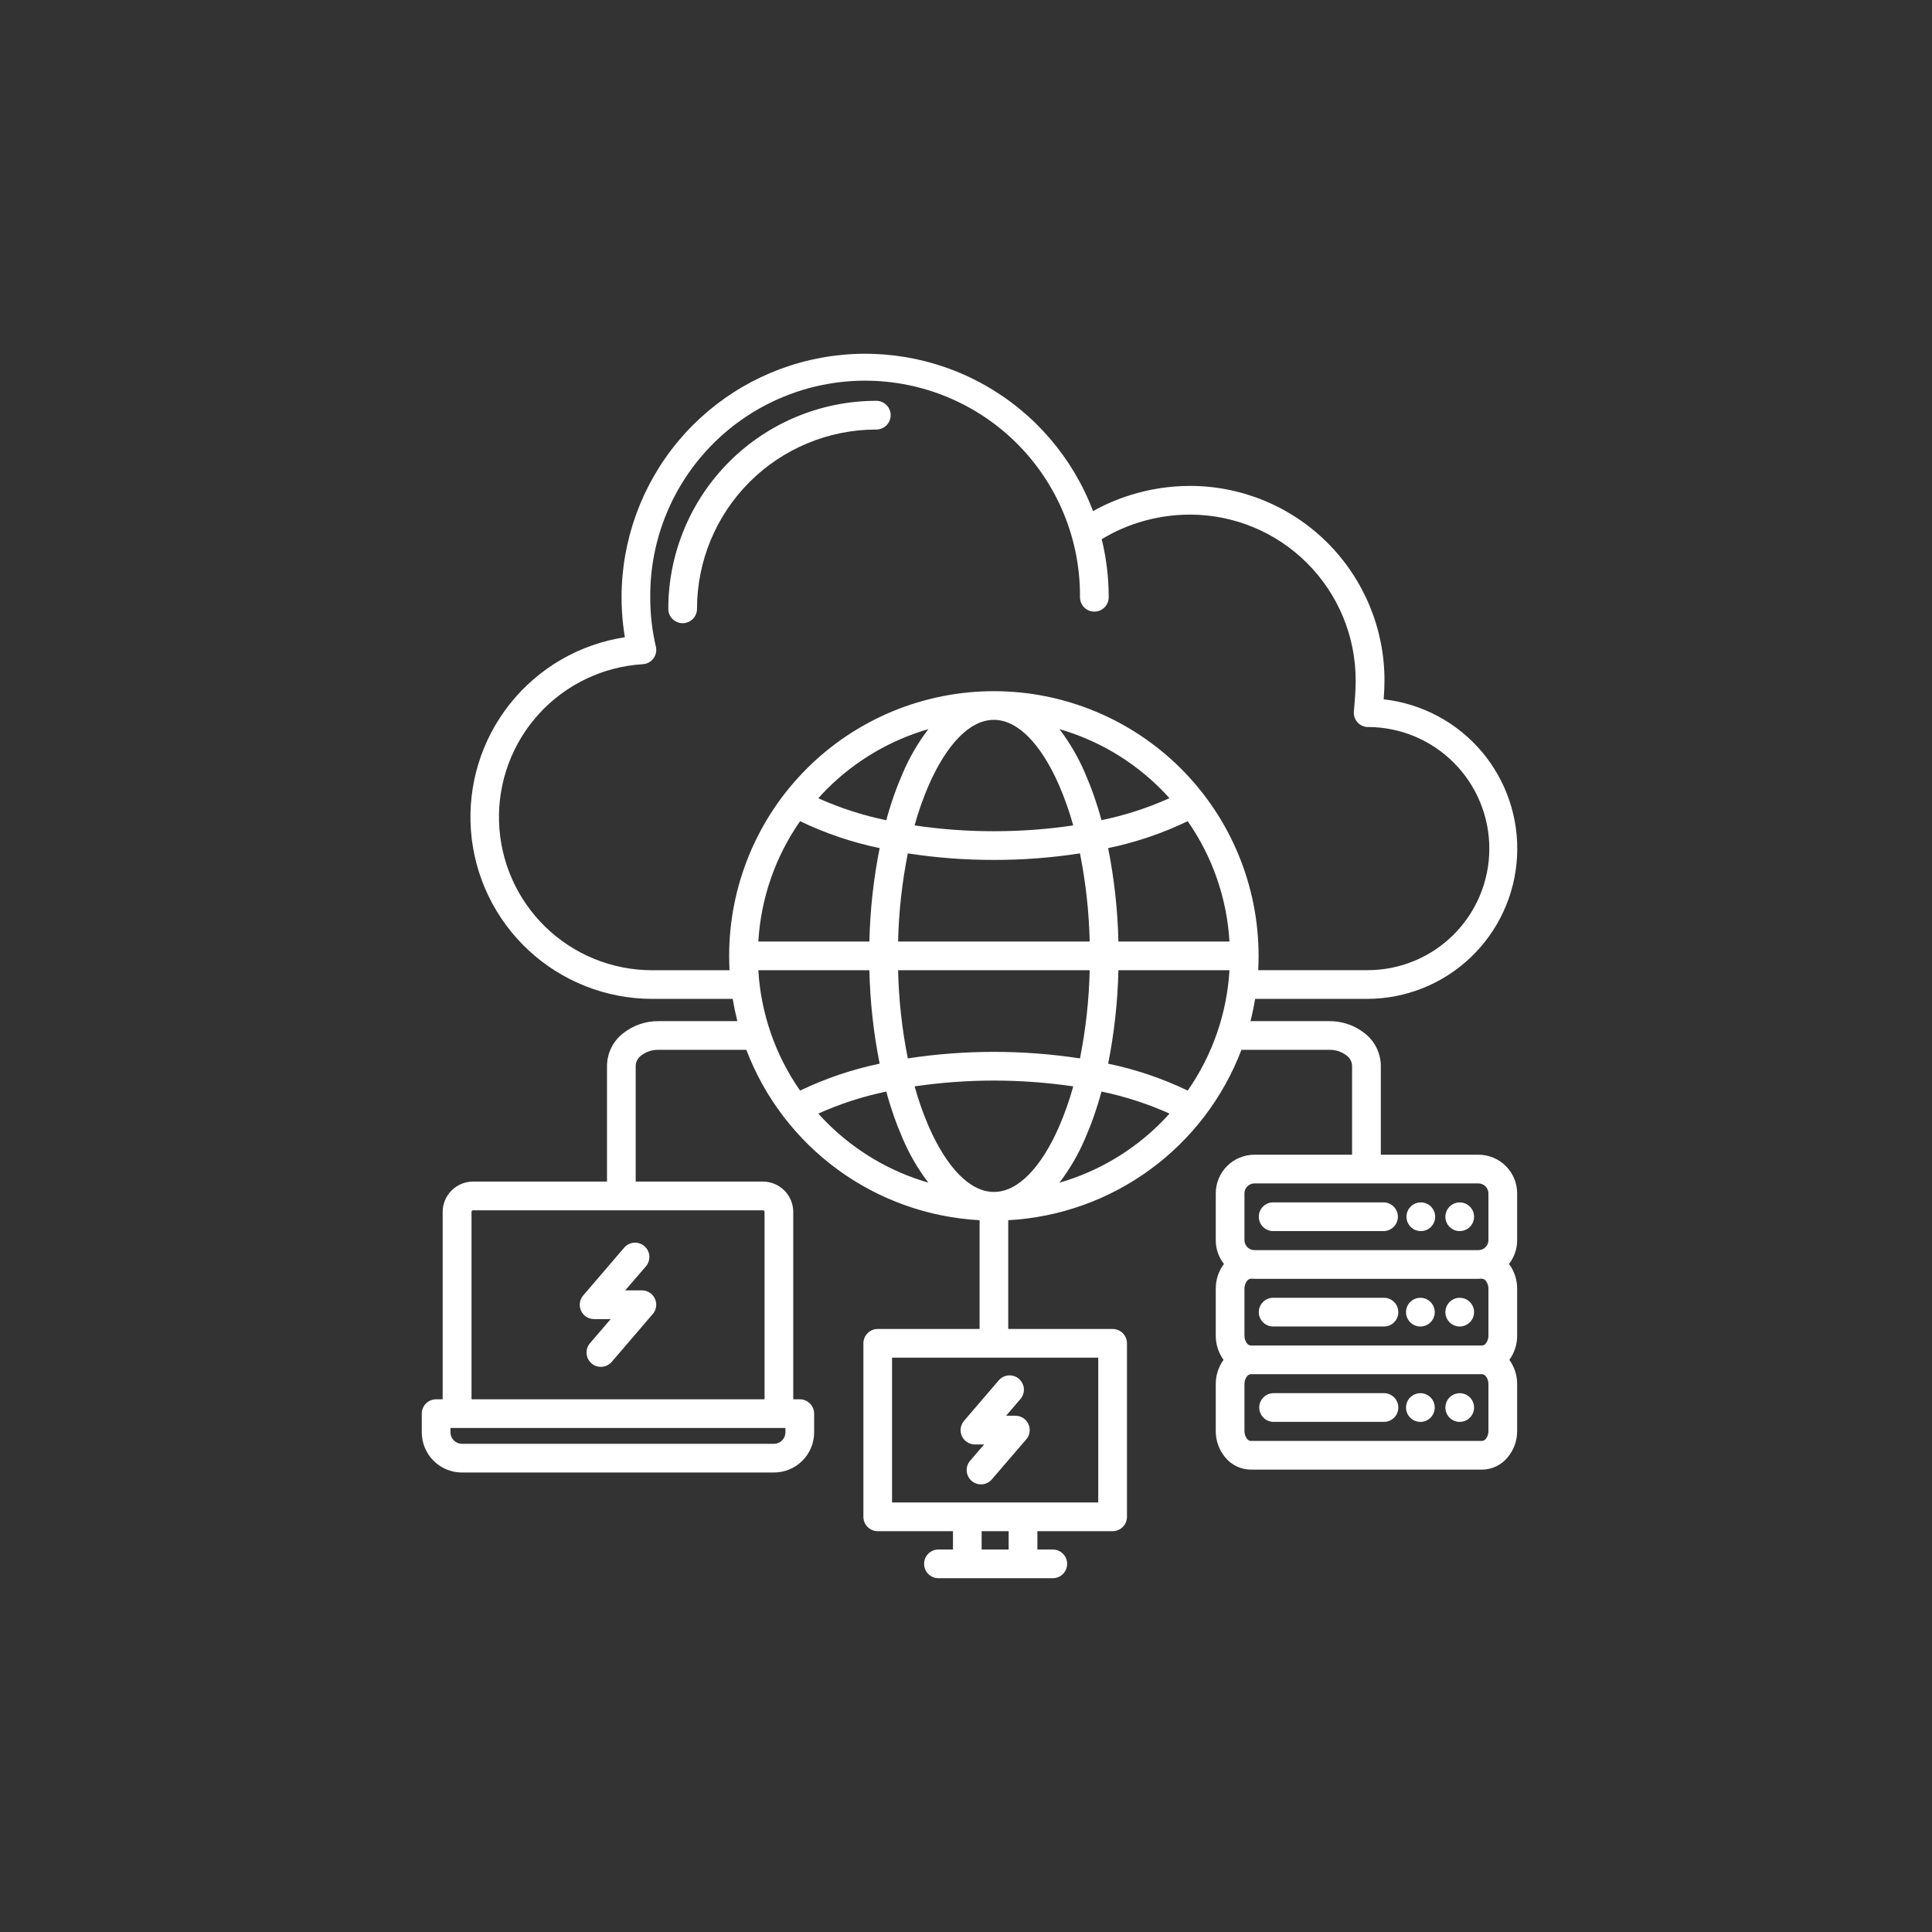 <svg width="142" height="142" viewBox="0 0 142 142" fill="none" xmlns="http://www.w3.org/2000/svg">
<rect x="0" y="0" width="142" height="142" fill="#333333" stroke="none"/>
<path fill-rule="evenodd" clip-rule="evenodd" d="M73.05 50.801C78.21 50.801 83.158 52.852 86.807 56.5C90.456 60.149 92.505 65.097 92.506 70.257C92.506 70.609 92.496 70.957 92.478 71.306H100.496C102.866 71.314 105.142 70.381 106.824 68.711C108.506 67.041 109.456 64.772 109.464 62.402C109.472 60.032 108.539 57.756 106.869 56.074C105.2 54.392 102.93 53.443 100.56 53.434C100.529 53.434 100.497 53.434 100.46 53.434C100.183 53.409 99.927 53.274 99.748 53.06C99.57 52.846 99.484 52.57 99.509 52.293V52.263C99.573 51.563 99.641 50.816 99.641 50.01C99.642 46.779 98.36 43.681 96.077 41.395C93.794 39.11 90.697 37.825 87.466 37.823C86.196 37.823 84.933 38.015 83.72 38.393C82.758 38.691 81.836 39.106 80.976 39.63C81.317 41.027 81.489 42.46 81.488 43.898C81.488 44.178 81.377 44.446 81.179 44.644C80.981 44.842 80.713 44.953 80.433 44.953C80.153 44.953 79.885 44.842 79.687 44.644C79.489 44.446 79.378 44.178 79.378 43.898C79.395 41.813 78.998 39.746 78.212 37.816C77.426 35.885 76.265 34.129 74.797 32.65C73.329 31.17 71.582 29.995 69.658 29.194C67.734 28.392 65.67 27.979 63.586 27.979C61.501 27.979 59.437 28.392 57.513 29.194C55.589 29.995 53.842 31.17 52.374 32.65C50.906 34.129 49.745 35.885 48.959 37.816C48.173 39.746 47.776 41.813 47.793 43.898C47.791 44.509 47.825 45.12 47.893 45.728C47.962 46.334 48.067 46.935 48.206 47.528C48.241 47.677 48.243 47.833 48.212 47.983C48.181 48.133 48.117 48.275 48.025 48.397C47.933 48.52 47.816 48.622 47.681 48.694C47.546 48.767 47.396 48.809 47.243 48.818C44.324 48.996 41.589 50.304 39.617 52.463C37.645 54.623 36.591 57.465 36.678 60.388C36.765 63.311 37.985 66.085 40.082 68.124C42.178 70.163 44.986 71.306 47.91 71.311H53.62C53.601 70.964 53.591 70.615 53.592 70.262C53.591 67.706 54.094 65.176 55.072 62.815C56.049 60.453 57.483 58.308 59.289 56.501C61.096 54.693 63.242 53.26 65.603 52.282C67.964 51.304 70.494 50.801 73.05 50.801ZM51.229 44.749C51.229 45.029 51.118 45.297 50.92 45.495C50.722 45.693 50.454 45.804 50.174 45.804C49.894 45.804 49.626 45.693 49.428 45.495C49.23 45.297 49.119 45.029 49.119 44.749C49.12 40.694 50.73 36.806 53.598 33.939C56.465 31.072 60.353 29.46 64.408 29.46C64.688 29.46 64.956 29.571 65.154 29.769C65.352 29.967 65.463 30.235 65.463 30.515C65.463 30.795 65.352 31.063 65.154 31.261C64.956 31.459 64.688 31.57 64.408 31.57C60.913 31.57 57.561 32.959 55.089 35.43C52.617 37.902 51.229 41.254 51.229 44.749ZM73.404 101.458C73.585 101.246 73.843 101.114 74.122 101.092C74.4 101.071 74.675 101.16 74.888 101.341C75.1 101.523 75.231 101.781 75.253 102.059C75.275 102.337 75.185 102.613 75.004 102.825L73.95 104.054H74.626C74.835 104.053 75.039 104.115 75.213 104.23C75.387 104.346 75.523 104.511 75.603 104.704C75.683 104.896 75.704 105.109 75.663 105.314C75.623 105.518 75.522 105.706 75.374 105.854L72.876 108.76C72.692 108.96 72.437 109.081 72.165 109.098C71.894 109.114 71.626 109.025 71.419 108.848C71.212 108.672 71.082 108.422 71.055 108.151C71.028 107.88 71.107 107.61 71.276 107.396L72.33 106.167H71.654C71.453 106.167 71.256 106.109 71.087 106C70.918 105.892 70.783 105.737 70.699 105.555C70.615 105.372 70.585 105.169 70.612 104.97C70.64 104.771 70.724 104.584 70.854 104.431L73.399 101.464L73.404 101.458ZM68.943 115.996C68.669 115.988 68.409 115.873 68.218 115.676C68.027 115.479 67.921 115.216 67.921 114.941C67.921 114.667 68.027 114.404 68.218 114.207C68.409 114.01 68.669 113.895 68.943 113.887H70.043V112.539H64.513C64.233 112.539 63.965 112.427 63.767 112.23C63.569 112.032 63.458 111.764 63.458 111.484V98.733C63.458 98.453 63.569 98.185 63.767 97.987C63.965 97.79 64.233 97.678 64.513 97.678H71.999V89.684C68.237 89.479 64.614 88.187 61.571 85.964C58.529 83.741 56.196 80.684 54.856 77.162H48.393C47.938 77.152 47.494 77.297 47.132 77.573C47.013 77.659 46.914 77.771 46.843 77.9C46.773 78.029 46.731 78.172 46.723 78.319V86.844H56.076C56.664 86.846 57.228 87.08 57.644 87.496L57.651 87.502C58.067 87.919 58.302 88.484 58.303 89.073V102.847H58.783C59.063 102.847 59.331 102.958 59.529 103.156C59.727 103.354 59.838 103.622 59.838 103.902V105.28C59.837 106.061 59.526 106.81 58.973 107.363C58.42 107.916 57.672 108.227 56.89 108.228H33.947C33.166 108.226 32.417 107.915 31.865 107.363C31.312 106.81 31.001 106.061 31 105.28V103.902C31 103.622 31.111 103.354 31.309 103.156C31.507 102.958 31.775 102.847 32.055 102.847H32.535V89.076C32.536 88.486 32.771 87.92 33.189 87.503L33.196 87.496C33.613 87.08 34.178 86.845 34.767 86.844H44.614V78.319C44.621 77.859 44.731 77.406 44.938 76.994C45.144 76.582 45.44 76.222 45.805 75.941C46.541 75.359 47.454 75.046 48.393 75.053H54.193C54.06 74.516 53.946 73.971 53.853 73.416H47.913C44.546 73.409 41.305 72.13 38.84 69.837C36.374 67.544 34.865 64.404 34.614 61.047C34.362 57.688 35.388 54.359 37.486 51.725C39.583 49.091 42.597 47.345 45.926 46.837C45.879 46.55 45.839 46.26 45.804 45.967C45.724 45.28 45.684 44.589 45.684 43.898C45.686 39.709 47.157 35.653 49.84 32.436C52.524 29.219 56.25 27.045 60.371 26.292C64.492 25.539 68.747 26.254 72.395 28.314C76.043 30.374 78.853 33.648 80.336 37.566C81.212 37.077 82.136 36.68 83.094 36.383C84.509 35.941 85.983 35.716 87.466 35.714C91.257 35.714 94.892 37.22 97.572 39.9C100.252 42.58 101.758 46.215 101.758 50.006C101.758 50.467 101.734 50.937 101.699 51.4C104.502 51.712 107.079 53.086 108.902 55.238C110.725 57.39 111.655 60.159 111.501 62.975C111.348 65.791 110.122 68.442 108.077 70.383C106.031 72.325 103.319 73.41 100.499 73.416H92.25C92.16 73.97 92.046 74.516 91.909 75.053H97.709C98.648 75.046 99.561 75.359 100.297 75.941C100.662 76.222 100.958 76.582 101.165 76.994C101.371 77.406 101.482 77.859 101.489 78.319V84.871H108.672C109.424 84.872 110.145 85.171 110.677 85.703C111.209 86.235 111.508 86.956 111.509 87.708V91.154C111.51 91.786 111.299 92.4 110.909 92.898C111.302 93.424 111.512 94.064 111.509 94.72V98.165C111.512 98.805 111.311 99.429 110.936 99.948C111.311 100.467 111.512 101.091 111.509 101.731V105.176C111.512 105.885 111.264 106.572 110.809 107.115C110.582 107.393 110.297 107.618 109.974 107.774C109.65 107.929 109.297 108.012 108.938 108.015H91.924C91.565 108.011 91.211 107.929 90.888 107.773C90.564 107.618 90.279 107.393 90.052 107.115C89.599 106.571 89.353 105.884 89.357 105.176V101.731C89.354 101.091 89.555 100.467 89.929 99.948C89.555 99.429 89.354 98.805 89.357 98.165V94.72C89.353 94.064 89.564 93.424 89.957 92.898C89.567 92.4 89.356 91.786 89.357 91.154V87.708C89.358 86.956 89.658 86.235 90.189 85.703C90.721 85.172 91.442 84.872 92.194 84.871H99.376V78.319C99.368 78.172 99.327 78.029 99.256 77.9C99.185 77.771 99.086 77.659 98.967 77.573C98.605 77.297 98.161 77.152 97.706 77.162H91.244C89.904 80.683 87.572 83.74 84.53 85.963C81.488 88.186 77.867 89.478 74.105 89.684V97.678H81.776C82.056 97.678 82.324 97.789 82.522 97.987C82.72 98.185 82.831 98.453 82.831 98.733V111.484C82.831 111.764 82.72 112.032 82.522 112.23C82.324 112.428 82.056 112.539 81.776 112.539H76.246V113.887H77.346C77.487 113.883 77.628 113.907 77.76 113.958C77.891 114.009 78.011 114.086 78.113 114.184C78.214 114.282 78.295 114.4 78.35 114.53C78.405 114.66 78.433 114.8 78.433 114.941C78.433 115.083 78.405 115.223 78.35 115.353C78.295 115.483 78.214 115.601 78.113 115.699C78.011 115.797 77.891 115.874 77.76 115.925C77.628 115.976 77.487 116 77.346 115.996H68.943ZM72.149 113.887H74.135V112.539H72.149V113.887ZM80.72 99.787H65.564V110.429H80.72V99.787ZM104.429 104.507C104.703 104.499 104.963 104.384 105.154 104.187C105.345 103.99 105.452 103.727 105.452 103.452C105.452 103.178 105.345 102.915 105.154 102.718C104.963 102.521 104.703 102.406 104.429 102.398C104.288 102.394 104.147 102.418 104.015 102.469C103.884 102.52 103.764 102.597 103.662 102.695C103.561 102.793 103.48 102.911 103.425 103.041C103.37 103.171 103.342 103.311 103.342 103.452C103.342 103.594 103.37 103.734 103.425 103.864C103.48 103.994 103.561 104.112 103.662 104.21C103.764 104.308 103.884 104.385 104.015 104.436C104.147 104.487 104.288 104.511 104.429 104.507ZM104.429 97.496C104.703 97.487 104.963 97.373 105.154 97.176C105.345 96.979 105.452 96.716 105.452 96.442C105.452 96.167 105.345 95.904 105.154 95.707C104.963 95.51 104.703 95.395 104.429 95.387C104.288 95.383 104.147 95.407 104.015 95.458C103.884 95.509 103.764 95.586 103.662 95.684C103.561 95.782 103.48 95.9 103.425 96.03C103.37 96.16 103.342 96.3 103.342 96.442C103.342 96.583 103.37 96.723 103.425 96.853C103.48 96.983 103.561 97.1 103.662 97.199C103.764 97.297 103.884 97.374 104.015 97.425C104.147 97.476 104.288 97.5 104.429 97.496ZM104.429 90.485C104.709 90.485 104.977 90.374 105.175 90.176C105.373 89.978 105.484 89.71 105.484 89.43C105.484 89.15 105.373 88.882 105.175 88.684C104.977 88.486 104.709 88.375 104.429 88.375C104.149 88.375 103.881 88.486 103.683 88.684C103.485 88.882 103.374 89.15 103.374 89.43C103.374 89.71 103.485 89.978 103.683 90.176C103.881 90.374 104.149 90.485 104.429 90.485ZM107.289 104.507C107.498 104.507 107.702 104.445 107.875 104.329C108.049 104.213 108.184 104.048 108.264 103.855C108.344 103.663 108.364 103.45 108.324 103.246C108.283 103.041 108.182 102.853 108.035 102.706C107.887 102.558 107.699 102.458 107.494 102.417C107.289 102.377 107.077 102.398 106.885 102.478C106.692 102.558 106.527 102.693 106.411 102.867C106.296 103.04 106.234 103.244 106.234 103.453C106.234 103.591 106.261 103.729 106.314 103.857C106.367 103.985 106.445 104.101 106.543 104.199C106.641 104.297 106.757 104.374 106.885 104.427C107.013 104.48 107.151 104.507 107.289 104.507ZM107.289 97.496C107.498 97.496 107.702 97.434 107.875 97.318C108.049 97.202 108.184 97.037 108.264 96.845C108.344 96.652 108.364 96.44 108.324 96.235C108.283 96.031 108.183 95.843 108.035 95.695C107.887 95.547 107.699 95.447 107.495 95.406C107.29 95.365 107.078 95.386 106.885 95.466C106.692 95.546 106.528 95.681 106.412 95.855C106.296 96.028 106.234 96.232 106.234 96.441C106.234 96.58 106.261 96.717 106.314 96.845C106.367 96.973 106.445 97.089 106.543 97.187C106.641 97.285 106.757 97.363 106.885 97.416C107.013 97.469 107.15 97.496 107.289 97.496ZM107.289 90.485C107.498 90.485 107.702 90.423 107.875 90.307C108.049 90.191 108.184 90.026 108.264 89.834C108.344 89.641 108.364 89.429 108.324 89.224C108.283 89.019 108.183 88.832 108.035 88.684C107.887 88.536 107.699 88.436 107.495 88.395C107.29 88.355 107.078 88.375 106.885 88.455C106.692 88.535 106.528 88.67 106.412 88.844C106.296 89.017 106.234 89.221 106.234 89.43C106.234 89.569 106.261 89.706 106.314 89.834C106.367 89.962 106.445 90.078 106.543 90.176C106.641 90.274 106.757 90.352 106.885 90.405C107.013 90.458 107.15 90.485 107.289 90.485ZM101.687 102.396H93.576C93.302 102.404 93.042 102.519 92.851 102.716C92.66 102.913 92.553 103.176 92.553 103.45C92.553 103.725 92.66 103.988 92.851 104.185C93.042 104.382 93.302 104.497 93.576 104.505H101.688C101.829 104.509 101.97 104.485 102.102 104.434C102.233 104.383 102.353 104.306 102.455 104.208C102.556 104.11 102.637 103.992 102.692 103.862C102.747 103.732 102.775 103.592 102.775 103.45C102.775 103.309 102.747 103.169 102.692 103.039C102.637 102.909 102.556 102.791 102.455 102.693C102.353 102.595 102.233 102.518 102.102 102.467C101.97 102.416 101.828 102.392 101.687 102.396ZM101.687 95.385H93.576C93.296 95.385 93.028 95.496 92.83 95.694C92.632 95.892 92.52 96.16 92.52 96.441C92.52 96.72 92.632 96.989 92.83 97.187C93.028 97.385 93.296 97.496 93.576 97.496H101.688C101.829 97.5 101.97 97.476 102.102 97.425C102.233 97.374 102.353 97.297 102.455 97.199C102.556 97.1 102.637 96.983 102.692 96.853C102.747 96.723 102.775 96.583 102.775 96.442C102.775 96.3 102.747 96.16 102.692 96.03C102.637 95.9 102.556 95.782 102.455 95.684C102.353 95.586 102.233 95.509 102.102 95.458C101.97 95.407 101.829 95.383 101.688 95.387L101.687 95.385ZM101.687 88.373H93.576C93.296 88.373 93.028 88.484 92.83 88.682C92.632 88.88 92.521 89.148 92.521 89.428C92.521 89.708 92.632 89.976 92.83 90.174C93.028 90.372 93.296 90.483 93.576 90.483H101.688C101.968 90.483 102.236 90.372 102.434 90.174C102.632 89.976 102.743 89.708 102.743 89.428C102.743 89.148 102.632 88.88 102.434 88.682C102.236 88.484 101.967 88.373 101.687 88.373ZM91.924 101.003C91.872 101.008 91.821 101.023 91.776 101.049C91.73 101.074 91.69 101.109 91.659 101.151C91.529 101.316 91.461 101.521 91.466 101.731V105.176C91.461 105.386 91.529 105.591 91.659 105.756C91.69 105.798 91.73 105.833 91.775 105.859C91.821 105.885 91.872 105.9 91.924 105.905H108.94C108.992 105.9 109.043 105.885 109.089 105.859C109.134 105.833 109.174 105.798 109.205 105.756C109.335 105.591 109.403 105.386 109.398 105.176V101.731C109.403 101.521 109.335 101.316 109.205 101.151C109.174 101.109 109.134 101.074 109.088 101.049C109.043 101.023 108.992 101.008 108.94 101.003H91.924ZM91.924 93.991C91.872 93.996 91.821 94.011 91.775 94.037C91.73 94.062 91.69 94.098 91.659 94.14C91.529 94.305 91.461 94.51 91.466 94.72V98.165C91.461 98.375 91.529 98.58 91.659 98.745C91.69 98.787 91.73 98.822 91.776 98.847C91.821 98.873 91.872 98.888 91.924 98.893H108.94C108.992 98.888 109.043 98.873 109.088 98.847C109.134 98.822 109.174 98.787 109.205 98.745C109.335 98.58 109.403 98.375 109.398 98.165V94.72C109.403 94.51 109.335 94.305 109.205 94.14C109.174 94.098 109.134 94.062 109.089 94.037C109.043 94.011 108.992 93.996 108.94 93.991V93.979C108.851 93.987 108.761 93.991 108.67 93.991H92.194C92.103 93.991 92.013 93.987 91.924 93.979V93.996V93.991ZM92.194 91.882H108.67C108.863 91.88 109.047 91.803 109.183 91.667C109.319 91.531 109.396 91.347 109.398 91.154V87.708C109.396 87.515 109.319 87.331 109.183 87.195C109.047 87.059 108.863 86.982 108.67 86.98H92.194C92.001 86.982 91.817 87.059 91.681 87.195C91.545 87.331 91.468 87.515 91.466 87.708V91.154C91.468 91.347 91.545 91.531 91.681 91.667C91.817 91.803 92.001 91.88 92.194 91.882ZM45.876 91.704L42.864 95.216C42.733 95.369 42.649 95.556 42.621 95.755C42.594 95.954 42.624 96.158 42.708 96.34C42.792 96.523 42.927 96.678 43.096 96.786C43.266 96.895 43.463 96.952 43.664 96.952H44.885L43.363 98.726C43.182 98.938 43.092 99.214 43.114 99.492C43.135 99.77 43.267 100.029 43.479 100.21C43.691 100.391 43.967 100.481 44.245 100.459C44.523 100.438 44.782 100.306 44.963 100.094L47.925 96.64C48.072 96.492 48.172 96.304 48.213 96.1C48.253 95.895 48.232 95.683 48.152 95.49C48.072 95.297 47.937 95.133 47.763 95.017C47.59 94.901 47.386 94.84 47.177 94.84H45.953L47.476 93.071C47.657 92.859 47.747 92.583 47.725 92.305C47.703 92.027 47.572 91.769 47.359 91.588C47.147 91.406 46.872 91.317 46.594 91.338C46.315 91.36 46.057 91.492 45.876 91.704ZM34.644 102.847H56.194V89.076C56.195 89.044 56.183 89.013 56.161 88.99C56.138 88.968 56.107 88.956 56.075 88.957H34.775C34.759 88.957 34.743 88.959 34.729 88.965C34.714 88.971 34.7 88.979 34.689 88.99C34.667 89.013 34.655 89.044 34.656 89.076V102.847H34.644ZM57.728 104.956H33.109V105.28C33.11 105.502 33.199 105.714 33.356 105.871C33.513 106.028 33.725 106.117 33.947 106.118H56.89C57.112 106.117 57.324 106.028 57.481 105.871C57.638 105.714 57.727 105.502 57.728 105.28V104.956ZM90.365 71.312H82.201C82.151 73.618 81.898 75.916 81.447 78.178C83.469 78.598 85.433 79.263 87.295 80.158C89.114 77.549 90.177 74.487 90.365 71.312ZM80.091 71.312H66.009C66.058 73.488 66.297 75.656 66.724 77.791C70.917 77.151 75.183 77.151 79.376 77.791C79.803 75.656 80.043 73.488 80.091 71.312ZM63.899 71.312H55.736C55.924 74.487 56.986 77.549 58.805 80.158C60.667 79.263 62.631 78.598 64.654 78.178C64.202 75.916 63.949 73.618 63.899 71.312ZM55.736 69.202C55.924 66.027 56.986 62.965 58.805 60.356C60.667 61.251 62.631 61.916 64.654 62.336C64.202 64.598 63.949 66.896 63.899 69.202H55.736ZM66.009 69.202C66.058 67.026 66.297 64.858 66.724 62.723C68.817 63.046 70.932 63.207 73.05 63.203C75.168 63.207 77.283 63.046 79.376 62.723C79.803 64.858 80.042 67.026 80.091 69.202H66.009ZM82.201 69.202C82.151 66.896 81.898 64.598 81.447 62.336C83.47 61.916 85.433 61.251 87.295 60.356C89.114 62.965 90.177 66.027 90.365 69.202H82.201ZM60.145 58.667C60.352 58.436 60.565 58.211 60.784 57.991C62.855 55.918 65.418 54.405 68.233 53.591C67.476 54.587 66.844 55.672 66.352 56.823C65.864 57.946 65.459 59.104 65.141 60.287C63.421 59.931 61.744 59.388 60.141 58.669L60.145 58.667ZM67.22 60.667C67.502 59.643 67.856 58.641 68.28 57.667C69.58 54.727 71.268 52.908 73.05 52.908C74.832 52.908 76.524 54.727 77.82 57.667C78.243 58.641 78.598 59.643 78.88 60.667C76.95 60.954 75.001 61.096 73.05 61.093C71.099 61.097 69.15 60.954 67.22 60.667ZM80.959 60.285C80.641 59.102 80.236 57.944 79.748 56.821C79.256 55.67 78.624 54.585 77.867 53.589C80.682 54.403 83.245 55.916 85.316 57.989C85.535 58.208 85.748 58.433 85.956 58.665C84.353 59.384 82.676 59.927 80.956 60.283L80.959 60.285ZM85.959 81.847C84.356 81.128 82.679 80.586 80.959 80.229C80.641 81.413 80.236 82.572 79.748 83.696C79.256 84.846 78.624 85.932 77.867 86.928C80.682 86.114 83.245 84.6 85.316 82.528C85.535 82.309 85.748 82.083 85.956 81.852L85.959 81.847ZM78.883 79.847C75.017 79.279 71.089 79.279 67.223 79.847C67.505 80.871 67.859 81.873 68.283 82.847C69.583 85.788 71.271 87.606 73.053 87.606C74.835 87.606 76.527 85.788 77.823 82.847C78.246 81.873 78.601 80.871 78.883 79.847ZM65.144 80.229C63.424 80.585 61.747 81.128 60.144 81.847C60.351 82.078 60.564 82.304 60.783 82.523C62.854 84.596 65.417 86.109 68.232 86.923C67.475 85.928 66.844 84.845 66.352 83.696C65.864 82.572 65.459 81.413 65.141 80.229H65.144Z" fill="white"/>
</svg>
